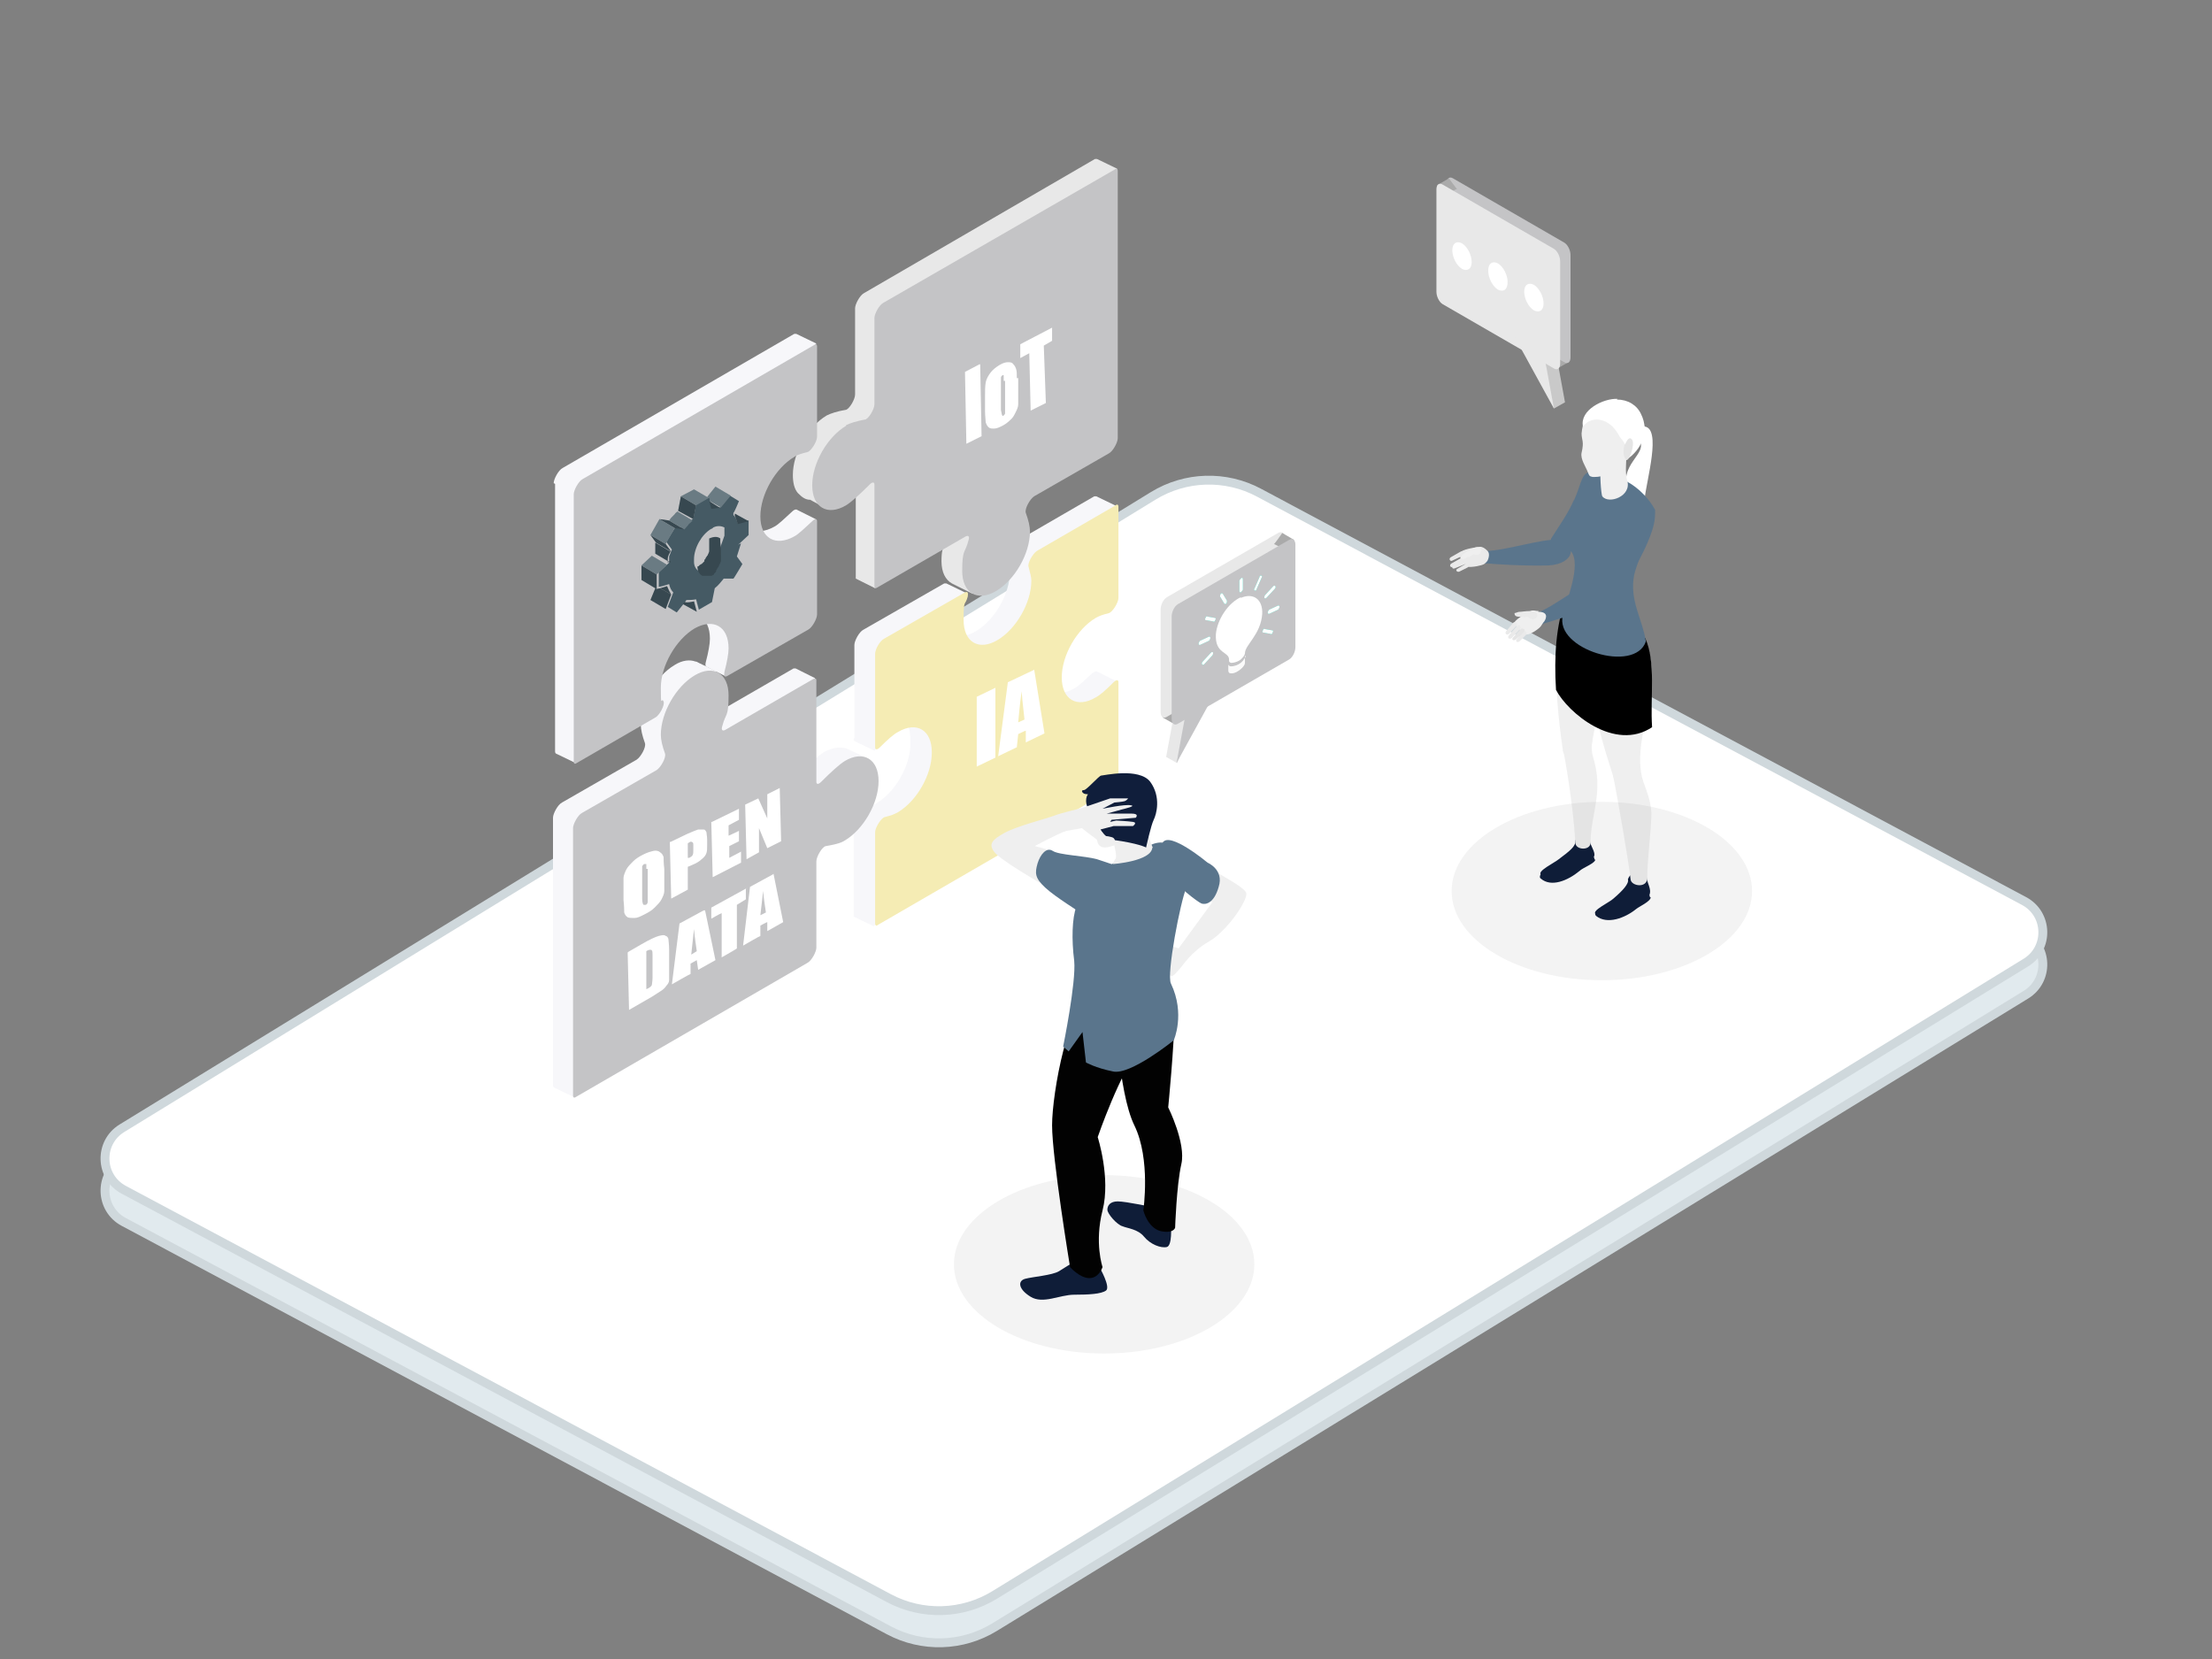 <svg xmlns="http://www.w3.org/2000/svg" width="320" height="240" viewBox="0 0 320 240" fill="none"><rect x="0" y="0" width="320" height="240" fill="#808080" stroke="none"/><g clip-path="url(#clip0_450_113577)"><path d="M166.832 76.383L17.64 167.869C14.258 169.943 14.406 174.906 17.907 176.774L128.583 235.846C133.403 238.419 139.227 238.245 143.885 235.389L293.076 143.903C296.459 141.829 296.31 136.866 292.81 134.998L182.134 75.926C177.313 73.353 171.49 73.527 166.832 76.383Z" fill="#E1EAEE" stroke="#CFD8DC" stroke-width="1.283"></path><path d="M166.832 71.732L17.64 163.217C14.258 165.291 14.406 170.254 17.907 172.122L128.583 231.195C133.403 233.768 139.227 233.594 143.885 230.737L293.076 139.252C296.459 137.178 296.31 132.215 292.81 130.347L182.134 71.274C177.313 68.701 171.49 68.875 166.832 71.732Z" fill="white" stroke="#CFD8DC" stroke-width="1.283"></path><path fill-rule="evenodd" clip-rule="evenodd" d="M123.6 106.8V93.3C123.6 92.7 124.3 91.4 124.9 91.1L136.6 84.4C136.7 84.4 136.8 84.4 136.9 84.4L139.8 85.8L137.8 88.6L138.4 91.9C139.2 92.1 140.2 91.9 141.2 91.3C143.9 89.7 146.1 85.9 146.1 82.7C146.1 79.5 146 81.5 145.7 80.7C145.5 80.2 146.3 78.7 146.9 78.4L158.3 71.8C158.4 71.8 158.5 71.8 158.6 71.8L161.5 73.2L158.7 77.9V85.3C158.7 86 157.8 87.4 157.3 87.5C156.5 87.7 155.8 87.9 155.4 88.2C153.8 89.1 152.4 90.8 151.5 92.7L150.8 94.6C150.6 95.3 150.5 96.1 150.5 96.7C150.5 99.9 152.7 101.1 155.4 99.6C156 99.3 156.9 98.4 158 97.4C158.3 97.2 158.5 97.1 158.6 97.1L161.4 98.5L160.2 101.5L158.7 102.9V110.9C158.7 111.5 158 112.8 157.4 113.1L132.5 127.5L131.9 128.1L126.4 134L123.5 132.6C123.5 132.6 123.5 132.5 123.5 132.3V119.1C123.5 118.4 124.4 117 124.9 116.9C125.7 116.7 126.4 116.5 126.8 116.2C129.5 114.6 131.7 110.8 131.7 107.6C131.7 104.4 131.2 105 130.3 104.4L126.5 108.6L123.6 107.2C123.6 107.2 123.5 107.1 123.5 106.9L123.6 106.8Z" fill="#F7F7FA"></path><path fill-rule="evenodd" clip-rule="evenodd" d="M134.8 108.9C134.8 112.1 132.6 115.9 129.9 117.5C129.4 117.8 128.8 118 128 118.2C127.5 118.3 126.6 119.7 126.6 120.4V133.6C126.6 133.9 126.8 134 127 133.8L160.5 114.4C161.1 114.1 161.8 112.9 161.8 112.2V98.7C161.8 98.3 161.5 98.3 161.1 98.7C160 99.8 159.1 100.6 158.5 100.9C155.8 102.5 153.6 101.2 153.6 98C153.6 94.8 155.8 91 158.5 89.4C159 89.1 159.6 88.9 160.4 88.7C160.9 88.6 161.8 87.2 161.8 86.5V73.3C161.8 73 161.6 72.9 161.4 73.1L150 79.7C149.4 80.1 148.6 81.5 148.8 82C149 82.8 149.2 83.5 149.2 84C149.2 87.2 147 91 144.3 92.6C141.6 94.2 139.4 92.9 139.4 89.7C139.4 86.5 139.6 87.8 140 86.3C140.1 85.8 140 85.5 139.6 85.7L127.9 92.4C127.3 92.7 126.6 93.9 126.6 94.6V108.1C126.6 108.5 126.9 108.5 127.3 108.1C128.4 107 129.3 106.2 129.9 105.9C132.6 104.3 134.8 105.6 134.8 108.8V108.9Z" fill="#F5ECB4"></path><path fill-rule="evenodd" clip-rule="evenodd" d="M81.3 116.1L92.1 109.9C92.7 109.5 93.5 108.1 93.3 107.5C92.9 106.4 92.7 105.5 92.7 104.8C92.7 101.6 94.9 97.8 97.6 96.2C98.7 95.5 99.8 95.4 100.6 95.7C100.8 95.7 100.9 95.8 101.1 95.9L103.6 97.1L103.2 103.4L114.8 96.7C114.9 96.7 115 96.7 115.1 96.7L117.9 98.1L115.8 111.8C117.2 110.4 118.4 109.3 119.2 108.8C120.5 108.1 121.6 108 122.5 108.3L125.5 109.7L124.2 111.9C124 115 121.9 118.6 119.3 120.1C119 120.3 118.6 120.4 118.2 120.6L115.2 123.8V135.7C115.2 136.3 114.5 137.6 113.9 137.9L88.8 152.4L83 158.7L80.1 157.3C80.1 157.3 80 157.2 80 157V118.3C80 117.7 80.7 116.4 81.3 116.1Z" fill="#F7F7FA"></path><path fill-rule="evenodd" clip-rule="evenodd" d="M122.2 121.6C121.6 122 120.6 122.2 119.5 122.4C119 122.4 118.1 123.9 118.1 124.6V137.1C118.1 137.7 117.4 139 116.8 139.3L83.3 158.7C83 158.9 82.9 158.7 82.9 158.5V119.8C82.9 119.2 83.6 117.9 84.2 117.6L95 111.4C95.6 111 96.4 109.6 96.2 109C95.8 107.9 95.6 107 95.6 106.3C95.6 103.1 97.8 99.3 100.5 97.7C103.2 96.1 105.4 97.4 105.4 100.6C105.4 103.8 105 103.1 104.5 105C104.3 105.6 104.5 105.8 104.9 105.6L117.7 98.2C118 98.1 118.1 98.2 118.1 98.4V113.1C118.1 113.5 118.4 113.5 118.8 113.1C120.2 111.7 121.4 110.6 122.2 110.1C124.9 108.5 127.1 109.8 127.1 113C127.1 116.2 124.9 120 122.2 121.6Z" fill="#C4C4C6"></path><path fill-rule="evenodd" clip-rule="evenodd" d="M115.4 71.3C114.9 70.7 114.7 69.8 114.7 68.7C114.7 65.5 116.9 61.7 119.6 60.1C120.2 59.8 121.1 59.5 122.3 59.3C122.8 59.3 123.7 57.8 123.7 57.1V44.6C123.7 44 124.4 42.7 125 42.4L158.4 23C158.5 23 158.6 23 158.7 23L161.6 24.4L161.2 27.1L158.8 34.9V62C158.8 62.6 158.1 63.9 157.5 64.2L147.1 70.2L145.7 73.4C145.9 74.2 146.1 74.9 146.1 75.5C146.1 78.5 144 82.2 141.4 83.9L140.7 85.9L137.7 84.4C136.8 83.9 136.2 82.8 136.2 81.2C136.2 79.6 136.4 79.5 136.7 78.2L136.5 77.3L134.4 77.6L131.4 79.4L126.6 85.1L123.8 83.7C123.8 83.7 123.8 83.6 123.8 83.4V69.8L119.4 73.5L117.2 72.3C116.5 72.3 116 71.9 115.5 71.4L115.4 71.3Z" fill="#E8E8E8"></path><path fill-rule="evenodd" clip-rule="evenodd" d="M122.4 61.5C123 61.2 124 60.9 125.1 60.7C125.6 60.7 126.5 59.2 126.5 58.5V46C126.5 45.4 127.2 44.1 127.8 43.8L161.3 24.5C161.6 24.3 161.7 24.5 161.7 24.7V63.4C161.7 64 161 65.3 160.4 65.6L149.6 71.8C149 72.2 148.2 73.6 148.4 74.2C148.8 75.3 149 76.2 149 76.9C149 80.1 146.8 83.9 144.1 85.5C141.4 87.1 139.2 85.8 139.2 82.6C139.2 79.4 139.6 80.1 140.1 78.2C140.3 77.6 140.1 77.4 139.7 77.6L126.9 85C126.6 85.2 126.5 85 126.5 84.8V70.1C126.5 69.7 126.2 69.7 125.8 70.1C124.4 71.5 123.2 72.6 122.4 73.1C119.7 74.7 117.5 73.4 117.5 70.2C117.5 67 119.7 63.2 122.4 61.6V61.5Z" fill="#C4C4C6"></path><path fill-rule="evenodd" clip-rule="evenodd" d="M80.1 69.9C80.1 69.3 80.8 68 81.4 67.7L114.9 48.3C115 48.3 115.1 48.3 115.2 48.3L118.1 49.7L116.6 51.3L115.3 53.7V61.8C115.3 62.5 114.4 63.9 113.9 64C113.1 64.2 112.4 64.4 112 64.7C109.3 66.3 107.1 70.1 107.1 73.3C107.1 76.5 109.3 77.7 112 76.2C112.6 75.9 113.5 75 114.6 74C114.8 73.8 115 73.7 115.2 73.7L118 75.1L115.3 79.3V87.5C115.3 88.1 114.6 89.4 114 89.7L107.7 93.3L107.4 93.9L104.9 97.8L102.1 96.4C102.1 96.4 102 96.1 102.1 95.8C102.5 94.3 102.7 93.1 102.7 92.4C102.7 89.2 100.5 88 97.8 89.5C97.6 89.6 97.4 89.7 97.2 89.9L93.7 94.4C93.2 95.6 92.9 96.9 92.9 98C92.9 99.1 93 99.2 93.3 100C93.5 100.5 92.7 102 92.1 102.3L85.4 106.2L83.3 110.4L80.4 109C80.4 109 80.3 108.9 80.3 108.7V70L80.1 69.9Z" fill="#F7F7FA"></path><path fill-rule="evenodd" clip-rule="evenodd" d="M118.2 50V63.2C118.2 63.9 117.3 65.3 116.8 65.4C116 65.6 115.3 65.8 114.9 66.1C112.2 67.7 110 71.5 110 74.7C110 77.9 112.2 79.1 114.9 77.6C115.5 77.3 116.4 76.4 117.5 75.4C117.9 75 118.2 75 118.2 75.4V88.9C118.2 89.5 117.5 90.8 116.9 91.1L105.2 97.8C104.8 98 104.7 97.8 104.8 97.2C105.2 95.7 105.4 94.5 105.4 93.8C105.4 90.6 103.2 89.4 100.5 90.9C97.8 92.5 95.6 96.3 95.6 99.5C95.6 102.7 95.7 100.7 96 101.5C96.2 102 95.4 103.5 94.8 103.8L83.4 110.4C83.1 110.6 83 110.4 83 110.2V71.5C83 70.9 83.7 69.6 84.3 69.3L117.8 49.9C118.1 49.7 118.2 49.9 118.2 50.1V50Z" fill="#C4C4C6"></path><path fill-rule="evenodd" clip-rule="evenodd" d="M226.1 50.4L226.9 52.4L225.3 53.3L224.6 52L226.1 50.4Z" fill="#AAAAAA"></path><path fill-rule="evenodd" clip-rule="evenodd" d="M210.2 43.1L226.3 52.4C226.8 52.7 227.2 52.4 227.2 51.7V36.9C227.2 36.2 226.8 35.4 226.3 35.1L210.2 25.8C209.7 25.5 209.3 25.8 209.3 26.5V41.3C209.3 42 209.7 42.8 210.2 43.1Z" fill="#C4C4C6"></path><path fill-rule="evenodd" clip-rule="evenodd" d="M224.5 47.9C224.6 48.3 226.4 58.2 226.4 58.2L224.8 59.1L220.2 46.9L224.5 48V47.9Z" fill="#C9C9C9"></path><path fill-rule="evenodd" clip-rule="evenodd" d="M210.8 27.4L209.6 25.8L207.9 26.8L208.8 28.3L210.8 27.3V27.4Z" fill="#AAAAAA"></path><path fill-rule="evenodd" clip-rule="evenodd" d="M208.7 44L224.8 53.3C225.3 53.6 225.7 53.3 225.7 52.6V37.8C225.7 37.1 225.3 36.3 224.8 36L208.7 26.7C208.2 26.4 207.8 26.7 207.8 27.4V42.2C207.8 42.9 208.2 43.7 208.7 44Z" fill="#E8E8E8"></path><path fill-rule="evenodd" clip-rule="evenodd" d="M222.9 48.8C223 49.2 224.8 59.1 224.8 59.1L218.6 47.8L222.9 48.9V48.8Z" fill="#E8E8E8"></path><path fill-rule="evenodd" clip-rule="evenodd" d="M220.5 42.2C220.5 43.2 221.1 44.4 221.9 44.9C222.7 45.3 223.3 44.9 223.3 43.9C223.3 42.9 222.7 41.7 221.9 41.2C221.1 40.8 220.5 41.2 220.5 42.2Z" fill="white"></path><path fill-rule="evenodd" clip-rule="evenodd" d="M215.3 39.2C215.3 40.2 215.9 41.4 216.7 41.9C217.5 42.3 218.1 41.9 218.1 40.8C218.1 39.8 217.5 38.6 216.7 38.1C215.9 37.7 215.3 38.1 215.3 39.1V39.2Z" fill="white"></path><path fill-rule="evenodd" clip-rule="evenodd" d="M210.1 36.2C210.1 37.2 210.7 38.4 211.5 38.9C212.3 39.3 212.9 38.9 212.9 37.9C212.9 36.9 212.3 35.7 211.5 35.2C210.7 34.8 210.1 35.2 210.1 36.2Z" fill="white"></path><path fill-rule="evenodd" clip-rule="evenodd" d="M170.6 127L169.5 126.4V129.7L170.6 130.3V127Z" fill="#632E19"></path><path fill-rule="evenodd" clip-rule="evenodd" d="M170.5 122.8L169.5 122.2V125.5L170.5 126.2V122.8Z" fill="#632E19"></path><path fill-rule="evenodd" clip-rule="evenodd" d="M169.4 177.4C169.4 177.4 169.6 180.2 168.8 180.4C167.9 180.6 166.4 180 165.5 178.9C164.6 177.8 163.1 177.7 162.4 177.4C161.6 177.2 160.2 175.6 160.2 175C160.2 174.4 160.6 173.8 161.7 173.8C162.9 173.8 167.1 174.7 167.1 174.7L169.4 177.3V177.4Z" fill="#101E3B"></path><path fill-rule="evenodd" clip-rule="evenodd" d="M167.5 138.8C167.5 138.8 169.9 143 169.9 147C169.9 151 169 160.2 169 160.2C169 160.2 171.6 165.4 170.9 168.4C170.2 171.5 170 177.6 170 177.6C170 177.6 169.8 178.5 167.9 178.1C166 177.6 165.4 175.1 165.4 175.1C165.4 175.1 166.5 167.7 164.1 162.8C161.7 157.9 161.3 145.2 161.3 145.2L167.6 138.8H167.5Z" fill="#020202"></path><path fill-rule="evenodd" clip-rule="evenodd" d="M159.1 183.4C159.1 183.4 160.7 186.2 160 186.7C159.3 187.2 157.5 187.3 155.4 187.3C153.3 187.3 150.9 188.7 149.1 187.6C147.3 186.5 147.2 185.3 148.3 185C149.4 184.7 152.2 184.5 153.2 183.9C154.2 183.3 156.2 182 156.2 182L159.1 183.4Z" fill="#101E3B"></path><path fill-rule="evenodd" clip-rule="evenodd" d="M167 145.4C167 145.4 167.7 148.7 164.9 151.8C162.1 154.9 158.8 164.5 158.8 164.5C158.8 164.5 160.7 170.4 159.5 175.1C158.3 179.8 159.5 183.3 159.5 183.3C159.5 183.3 159 184.9 157.6 184.9C156.2 184.9 154.8 183.3 154.8 183.3C154.8 183.3 152.2 167.5 152.2 162.8C152.2 158.1 154.6 144.9 158.1 143.7C161.6 142.5 166.3 140.9 167 145.3V145.4Z" fill="#020202"></path><path fill-rule="evenodd" clip-rule="evenodd" d="M168.4 125.2C168.4 125.2 166.6 122.3 167.8 121.8C169 121.3 171.4 122.8 172.7 124.1C174.1 125.4 180 128.1 180.3 129.2C180.5 130.3 177.5 134.7 174.9 136.2C172.3 137.7 171.1 139.7 170.8 140C170.5 140.3 169.7 141.4 169.4 141.2C169.2 141 167.7 138.2 167.8 137.8C167.9 137.4 167.2 136.2 168.6 136.6C170 137 170.5 137.2 170.5 137.2L175.4 130.5C175.4 130.5 169.8 129 168.3 125.2H168.4Z" fill="#EFEFEF"></path><path fill-rule="evenodd" clip-rule="evenodd" d="M167.7 123.7C167.7 123.7 167.2 123.6 168.2 121.9C169.2 120.2 174.7 124.8 174.7 124.8C174.7 124.8 177.1 125.8 176.3 128.3C175.6 130.8 174.3 130.9 173.8 130.7C173.3 130.5 170.2 128.2 169.2 126.5C168.2 124.8 167.7 123.7 167.7 123.7Z" fill="#5A758C"></path><path fill-rule="evenodd" clip-rule="evenodd" d="M165.4 122.9C165.4 122.9 167.5 121.1 169.2 122.3C171 123.4 172.3 126.8 171.6 128.5C170.8 130.3 168.7 141 169.4 142.3C171.5 146.7 169.8 150.5 169.8 150.5C169.8 150.5 163.5 155.6 161 155C158.5 154.5 157.1 153.7 157.1 153.7L156.6 149.3L154.6 152.1L153.8 151.4C153.8 151.4 155.7 142.1 155.4 139C155 135.9 155.1 132.8 155.7 131.2C156.3 129.7 159.3 125.6 161.6 124.6C163.8 123.7 165.4 122.8 165.4 122.8V122.9Z" fill="#5A758C"></path><path fill-rule="evenodd" clip-rule="evenodd" d="M166.8 122.7C166.8 122.7 166 121 166 119.6C166 118.2 167.6 117.2 166.9 115.4C166.3 113.6 165.2 111.5 162.4 111.9C159.6 112.4 157.9 113.8 157.6 114.7C157.2 115.6 157.4 116.6 157.5 117.2C157.6 117.8 158.4 118.9 158.4 119.3C158.4 119.7 158.6 121.7 158.9 122.1C159.1 122.5 159.5 122.6 159.9 122.6C160.3 122.6 161.2 122.3 161.2 122.3C161.2 122.3 161.6 123.9 161.4 124.2C161.2 124.4 161 125 161 125C161 125 166.6 124.6 166.7 122.6L166.8 122.7Z" fill="#EFEFEF"></path><path fill-rule="evenodd" clip-rule="evenodd" d="M157.4 114.9C157.4 114.9 156.6 115.7 157.7 117.6C158.8 119.5 159.8 121.3 161 121.5C164.7 122 165.8 122.6 165.8 122.6C165.8 122.6 166.5 119.4 166.9 118.6C167.3 117.8 168 115.3 166.4 113.1C164.8 111 159.6 112.2 159.3 112.2C159 112.2 157.2 114.3 156.8 114.3C156.3 114.3 156.6 114.7 156.8 114.8C157 114.9 157.4 114.9 157.4 114.9Z" fill="#101E3B"></path><path fill-rule="evenodd" clip-rule="evenodd" d="M162 127.8C162 127.6 162.6 125.6 158.7 124.7C154.8 123.8 154.9 124.5 153.8 123.8C152.6 123.1 149.7 122.4 149.7 122.4C149.7 122.4 153.2 120.5 154.3 120.2C155.5 120 156.5 119.8 156.5 119.8C156.5 119.8 158.9 121.7 159.1 121.7C159.3 121.7 161.2 122.2 161.2 122.2C161.2 122.2 161.6 121.3 160.8 121.1C160.1 120.9 160 121 159.8 120.9C159.6 120.8 159.2 120 159.2 120L161.1 119.5H163.9C163.9 119.5 164.6 119 163.9 118.9C163.3 118.8 161.5 118.7 161.5 118.7L160.6 118.9L160.8 118.6L164.3 118.3C164.3 118.3 164.9 117.7 163.7 117.7C162.5 117.7 160.1 117.7 160.1 117.7C160.1 117.7 162 117.2 162.3 117.1C162.7 117 164.4 116.6 163.6 116.5C162.8 116.3 159.5 117 159.5 117L161.2 116.1C161.2 116.1 162.4 116 162.7 115.9C163 115.8 163.2 115.5 163.2 115.5H160.6L156.5 116.9C156.5 116.9 153.5 117.6 152.5 118C151.5 118.4 147.1 119.5 145.3 120.5C143.5 121.5 143 122.1 143.8 123.2C144.6 124.3 148.9 126.8 150.9 128C152.9 129.2 156.7 130.7 157.9 130.7C159.1 130.7 161.8 129.7 161.7 127.8H162Z" fill="#EFEFEF"></path><path fill-rule="evenodd" clip-rule="evenodd" d="M162.9 125.7C162.9 125.7 160.5 124.9 158.7 124.3C156.9 123.8 153.2 123.7 152.3 123.1C151.4 122.5 150.5 123.6 150.1 124.9C149.7 126.3 149.7 127 151.2 128.4C152.7 129.8 156.2 131.9 156.5 132.2C156.8 132.5 164.8 134.7 162.8 125.7H162.9Z" fill="#5A758C"></path><path opacity="0.05" d="M159.731 195.806C171.733 195.806 181.462 190.029 181.462 182.903C181.462 175.777 171.733 170 159.731 170C147.729 170 138 175.777 138 182.903C138 190.029 147.729 195.806 159.731 195.806Z" fill="#000104"></path><path fill-rule="evenodd" clip-rule="evenodd" d="M226 89.1C225 92 224.6 98.4 226.1 108.6C226.3 109.9 228.7 109.5 230.2 108.1C230.4 106.3 233.3 94.1 231.9 93.2C230.5 92.3 227.7 85.9 226 89.1Z" fill="#EFEFEF"></path><path fill-rule="evenodd" clip-rule="evenodd" d="M227.5 93C227.5 93 227.9 96.7 230.3 98.2C230.4 104.1 233 110.8 233.6 113.1C234.1 114.3 236.8 115 237.7 113C235.6 106.1 242.2 97.9 236.7 90.4C235.3 89.6 228.6 89.5 227.5 93Z" fill="#EFEFEF"></path><path fill-rule="evenodd" clip-rule="evenodd" d="M238.8 129.8C238.8 130.4 237.2 131.1 236.7 131.5C235.1 132.8 232.5 133.8 230.9 132.5C230.7 132.3 230.7 132 231.1 131.6C232.6 131.3 237.9 126.1 238.7 129.8H238.8Z" fill="#101E3B"></path><path fill-rule="evenodd" clip-rule="evenodd" d="M238.2 126.8C238.2 127.7 239 128.6 238.6 129.5C238.3 130.2 237.5 130.3 236.7 130.8C236 131.3 235.6 131.7 235.3 131.9C234.8 132.3 232 133.4 230.8 132.2C230.3 131.7 232.9 130.5 233.4 130C234.8 128.8 235.7 127.8 235.5 127.2C236.2 125.4 238 126.7 238 126.8H238.2Z" fill="#101E3B"></path><path fill-rule="evenodd" clip-rule="evenodd" d="M237.7 113C238.2 114.4 238.8 115.8 238.9 117.6C238.9 120.1 238.3 124.1 238.3 127.1C238.2 128.5 236.1 128.2 235.9 127.3C235.6 124.5 234.1 116 233.4 112.4C233.4 112 233.8 111.9 234.2 111.8C236.3 111.8 236.5 111 237.7 113Z" fill="#EFEFEF"></path><path fill-rule="evenodd" clip-rule="evenodd" d="M230.8 124.3C230.8 124.9 229 125.5 228.5 126C226.8 127.4 224.4 128.4 222.9 127.1C222.7 127 222.7 126.6 223.1 126.2C224.6 125.9 229.9 120.7 230.7 124.4L230.8 124.3Z" fill="#101E3B"></path><path fill-rule="evenodd" clip-rule="evenodd" d="M230 121.6C230 122.3 230.9 123.3 230.6 123.9C230.3 124.5 229 124.9 228.2 125.4C227.5 125.9 227.4 126.2 227.1 126.5C226.6 126.9 224.1 127.9 222.9 126.5C222.4 126 224.9 124.8 225.5 124.3C227.1 123.1 228 122.4 227.9 121.6C228.6 119.8 230 121.4 230 121.5V121.6Z" fill="#101E3B"></path><path fill-rule="evenodd" clip-rule="evenodd" d="M230.4 106.9C230.4 106.9 230.1 108.1 230.4 109.3C232.1 114.6 230.1 117.7 230.1 121.9C230.1 123.1 227.9 123 227.9 121.9C227.6 116.5 226.3 108.9 226.1 108.5L230.4 106.9Z" fill="#EFEFEF"></path><path fill-rule="evenodd" clip-rule="evenodd" d="M238 92.3C239.6 95.8 238.7 100.9 239 105.2C233.6 108.8 226.8 103.1 225.1 99.8C224.8 94.9 225.1 90.5 226.5 86.6C230.3 88.5 234.2 90.4 238 92.3Z" fill="black"></path><path fill-rule="evenodd" clip-rule="evenodd" d="M237.1 63.6C238.6 65.7 233.9 67.1 235.6 71.3C235.9 72 237.4 72.6 237.9 72.3C238.2 69.4 240.4 62 237.9 61.7C236 56 235.1 60.9 237 63.5L237.1 63.6Z" fill="white"></path><path fill-rule="evenodd" clip-rule="evenodd" d="M225.2 78.1C223.2 77.9 217.6 79.7 215 79.7C213.4 79.7 214.4 81.9 215.1 81.5C216 81.6 220.4 81.9 224 81.8C227.9 81.6 228.3 78.5 225.1 78.2L225.2 78.1Z" fill="#5A758C"></path><path fill-rule="evenodd" clip-rule="evenodd" d="M227.7 72.3C226.9 74.2 225.6 76 224.4 77.9C223.7 80.3 226.4 80.4 226.8 80.1C227.4 79.7 231.1 76.9 232.1 71.4C233.3 68.7 231.6 68.6 230.4 68.2C228.7 68.3 228.9 69.7 227.7 72.4V72.3Z" fill="#5A758C"></path><path fill-rule="evenodd" clip-rule="evenodd" d="M239.4 73.7C238.2 71.5 236.2 70 235 69.5C232.8 68.8 231.9 68.9 230.1 68.9C229.2 69.2 227.7 75.1 226.6 76.2C226.4 77.4 226.4 78.6 227.3 79.8C228.8 81.7 226.6 86.9 226.1 89C224.8 93.9 236.5 97.5 238.1 92.8C237.6 89.5 235.7 86.9 236.4 83.2C236.9 80.9 239.8 74.8 239.4 73.6V73.7Z" fill="#5A758C"></path><path fill-rule="evenodd" clip-rule="evenodd" d="M231.6 67.8C231.4 68.1 231.6 71.5 231.8 71.8C232.7 73 236.1 71.8 235.4 69.5C235 68.2 235.4 66.3 235.2 66C234.3 65.1 232.3 66.6 231.5 67.8H231.6Z" fill="#EFEFEF"></path><path fill-rule="evenodd" clip-rule="evenodd" d="M232.8 58.3C231 58.5 229.1 59.4 228.8 62.7C228.8 63.7 229.2 63.8 228.8 65.5C228.6 66.4 229.4 67.5 229.7 68.3C229.9 68.8 229.9 68.9 230.4 69C230.9 69 231.4 69 231.9 68.8C232.8 68.5 233.9 68.3 234.5 67.6C235.2 66.9 235.4 65.8 235.6 64.9C237.3 60.6 236.1 58 232.7 58.3H232.8Z" fill="#EFEFEF"></path><path fill-rule="evenodd" clip-rule="evenodd" d="M233.9 57.8C235.5 57.8 236.8 58.6 237.4 59.9C238.7 62.5 237.4 65.1 235.3 66.5C235.1 66.7 235.3 64.6 235.3 64.9C235.1 63.9 234.5 63.6 234.1 62.8C232.8 60.5 230.3 60 229 61.7C228.5 59.3 232 57.6 234 57.7L233.9 57.8Z" fill="white"></path><path fill-rule="evenodd" clip-rule="evenodd" d="M235.1 64.3C235.1 64.3 235.6 62.9 236.1 63.6C236.6 64.3 235.6 67 235.2 66.5C234.7 65.9 234.9 64.8 235 64.3H235.1Z" fill="#E5E5E5"></path><path fill-rule="evenodd" clip-rule="evenodd" d="M234.7 74.5C233.4 76.6 232.4 80.7 231.7 83.5C231.4 84.3 232 84.3 232.3 84.8C232.6 85.3 232.7 85.8 233 86C233.4 86.2 233.9 85.8 234.5 85.2C235.3 84.4 241 75.3 239 73.2C238.1 72.2 236.7 71.3 234.7 74.5Z" fill="#5A758C"></path><path fill-rule="evenodd" clip-rule="evenodd" d="M215.2 79.7C214.8 79.3 214.5 79.1 214.1 79.1C213.9 79.1 211.8 79.4 211.4 79.8C211.1 79.8 212 81.9 212.3 82C213 82.1 214.4 81.8 214.7 81.6C215.1 81.3 215.1 81.2 215.2 81.1C215.3 80.9 215.6 80.1 215.2 79.7Z" fill="#EAEAEA"></path><path fill-rule="evenodd" clip-rule="evenodd" d="M212 81.6L210.8 82.3C210.5 82.5 210.8 82.8 211.1 82.7L212.3 82.1C212.6 82 212.3 81.4 212 81.6Z" fill="#EAEAEA"></path><path fill-rule="evenodd" clip-rule="evenodd" d="M212.2 81.2C212.2 81 211.9 81 211.8 81.1L210.3 81.8C209.9 82 210.1 82.4 210.5 82.2L212 81.6C212.2 81.6 212.2 81.3 212.1 81.2H212.2Z" fill="#EAEAEA"></path><path fill-rule="evenodd" clip-rule="evenodd" d="M212 80.7C212 80.5 211.7 80.5 211.6 80.6L210 81.5C209.6 81.7 209.8 82.2 210.2 82L211.8 81.2C212 81.2 212 80.9 212 80.8V80.7Z" fill="#EAEAEA"></path><path fill-rule="evenodd" clip-rule="evenodd" d="M211.3 79.8L209.9 80.6C209.5 80.8 209.8 81.3 210.1 81.1L211.6 80.4C212 80.2 211.6 79.6 211.3 79.8Z" fill="#EAEAEA"></path><path fill-rule="evenodd" clip-rule="evenodd" d="M231.5 83.5C229.5 84 224.9 87.7 222.5 88.6C221 89.1 222.8 90.9 223.3 90.2C224.1 90 228.4 88.7 231.7 87.3C235.3 85.8 234.5 82.7 231.5 83.5Z" fill="#5A758C"></path><path fill-rule="evenodd" clip-rule="evenodd" d="M222.6 88.4C222.1 88.4 221.8 88.2 221.4 88.4C221.2 88.4 219.4 89.5 219.1 90C218.8 90.2 220.4 91.7 220.8 91.8C221.5 91.8 222.7 90.9 222.9 90.6C223.2 90.2 223.2 90.1 223.4 89.9C223.4 89.9 224.4 88.5 222.5 88.5L222.6 88.4Z" fill="#EFEFEF"></path><path fill-rule="evenodd" clip-rule="evenodd" d="M220.3 91.4L219.4 92.5C219.2 92.8 219.5 93 219.8 92.8L220.8 91.8C221 91.6 220.6 91.1 220.3 91.4Z" fill="#EAEAEA"></path><path fill-rule="evenodd" clip-rule="evenodd" d="M220.4 91C220.3 90.9 220.1 90.9 220 91L218.9 92.2C218.6 92.5 218.9 92.8 219.3 92.5L220.5 91.4C220.6 91.3 220.6 91.1 220.5 91H220.4Z" fill="#E5E5E5"></path><path fill-rule="evenodd" clip-rule="evenodd" d="M220 90.5C219.9 90.4 219.7 90.4 219.5 90.5L218.3 91.9C218 92.2 218.3 92.6 218.7 92.3L219.9 91C220 90.9 220 90.7 219.9 90.5H220Z" fill="#EAEAEA"></path><path fill-rule="evenodd" clip-rule="evenodd" d="M219 90L217.9 91.3C217.6 91.6 218 92 218.3 91.7L219.4 90.5C219.7 90.2 219.2 89.8 218.9 90.1L219 90Z" fill="#EAEAEA"></path><path fill-rule="evenodd" clip-rule="evenodd" d="M222.3 88.7C222.1 88.5 221.7 88.4 221.2 88.4C220.7 88.4 220.2 88.5 220 88.5C219.5 88.5 219.6 88.6 219.1 88.7C219.1 89 219.2 89.3 220.1 89.2C220.3 89.2 220.3 89.4 221 89.2C221.9 90.1 222.7 89.2 222.3 88.7Z" fill="#EAEAEA"></path><path fill-rule="evenodd" clip-rule="evenodd" d="M214 79.2C213.7 79.1 213.3 79.2 212.9 79.4C212.5 79.6 212.1 79.9 211.9 80C211.5 80.3 211.6 80.3 211.2 80.6C211.3 80.8 211.6 81.1 212.3 80.6C212.5 80.6 212.6 80.6 213.1 80.2C214.3 80.6 214.5 79.4 214.1 79.2H214Z" fill="#EFEFEF"></path><path opacity="0.05" d="M231.731 141.806C243.733 141.806 253.462 136.029 253.462 128.903C253.462 121.777 243.733 116 231.731 116C219.729 116 210 121.777 210 128.903C210 136.029 219.729 141.806 231.731 141.806Z" fill="#000104"></path><path d="M96.1 127.1C96.1 127.9 96.1 128.5 96.1 128.9C96.1 129.3 95.9 129.7 95.7 130.1C95.5 130.5 95.1 130.9 94.7 131.3C94.3 131.7 93.8 132 93.2 132.3C92.6 132.6 92.2 132.8 91.8 132.8C91.4 132.8 91 132.8 90.8 132.7C90.5 132.5 90.4 132.3 90.3 132C90.3 131.7 90.3 131.1 90.2 130.2V128.8C90.2 128 90.2 127.3 90.2 127C90.2 126.7 90.4 126.2 90.6 125.8C90.8 125.4 91.2 125 91.6 124.6C92 124.2 92.5 123.9 93.1 123.6C93.7 123.3 94.1 123.2 94.5 123.1C94.9 123 95.3 123.1 95.5 123.3C95.8 123.5 95.9 123.7 96 124C96 124.3 96 124.9 96.1 125.7V127.1ZM93.5 125.7C93.5 125.3 93.5 125.1 93.5 125C93.5 125 93.3 125 93.2 125C93.1 125 93 125.2 92.9 125.3C92.9 125.4 92.9 125.7 92.9 126.1V130C92.9 130.5 93 130.8 93.1 130.9C93.1 130.9 93.3 130.9 93.4 130.9C93.5 130.9 93.7 130.7 93.7 130.5C93.7 130.3 93.7 130 93.7 129.5V125.7H93.5Z" fill="white"></path><path d="M97 121.8L99.5 120.6C100.2 120.3 100.7 120.1 101 120C101.4 120 101.6 120 101.8 120C102 120 102.1 120.2 102.2 120.4C102.2 120.6 102.3 121 102.3 121.5V122.2C102.3 122.7 102.3 123.1 102.2 123.4C102.1 123.7 101.9 124 101.5 124.3C101.2 124.6 100.7 124.9 100.2 125.1L99.5 125.4V128.7L97.1 130L96.9 121.8H97ZM99.5 122V124.1C99.6 124.1 99.7 124.1 99.7 124.1C99.9 124 100.1 123.9 100.2 123.7C100.3 123.5 100.3 123.3 100.3 123V122.3C100.3 122 100.3 121.9 100.1 121.8C99.9 121.7 99.8 121.8 99.5 122Z" fill="white"></path><path d="M103 118.9L106.9 117V118.6L105.4 119.4V120.9L106.9 120.2V121.7L105.5 122.4V124.1L107.2 123.2V124.8L103.1 126.9L102.9 118.9H103Z" fill="white"></path><path d="M112.8 114L113 121.7L111 122.7L109.8 119.8V123.3L108 124.3L107.8 116.4L109.7 115.5L111 118.4V114.9L112.8 114Z" fill="white"></path><path d="M90.9 137.7L92.8 136.6C94 135.9 94.9 135.5 95.3 135.4C95.7 135.3 96.1 135.2 96.3 135.4C96.5 135.4 96.7 135.7 96.7 135.9C96.7 136.1 96.8 136.6 96.8 137.4V140.3C96.8 141 96.8 141.5 96.8 141.8C96.8 142.1 96.6 142.4 96.4 142.6C96.2 142.9 96 143.1 95.7 143.3C95.4 143.5 94.9 143.8 94.3 144.2L91 146.1L90.8 137.8L90.9 137.7ZM93.5 137.7V143.1C94 142.9 94.2 142.7 94.3 142.5C94.3 142.3 94.4 142 94.4 141.4V138.2C94.4 137.8 94.4 137.6 94.3 137.5C94.3 137.5 94.3 137.4 94.1 137.4C94 137.4 93.8 137.4 93.5 137.6V137.7Z" fill="white"></path><path d="M102 131.7L103.5 138.9L101 140.3L100.8 138.9L99.9 139.4V140.9C99.8 140.9 97.2 142.4 97.2 142.4L98.3 133.6L101.8 131.7H102ZM100.8 137.6C100.7 136.8 100.5 135.7 100.4 134.4C100.2 136.1 100.1 137.3 100 138.1L100.8 137.6Z" fill="white"></path><path d="M107.9 128.5V130.1L106.6 130.9V137.2C106.7 137.2 104.4 138.5 104.4 138.5V132.1C104.3 132.1 102.9 132.9 102.9 132.9V131.3L108 128.5H107.9Z" fill="white"></path><path d="M111.9 126.4L113.3 133.4L111 134.7V133.4C110.9 133.4 110 133.9 110 133.9V135.4C109.9 135.4 107.5 136.8 107.5 136.8L108.5 128.3L111.8 126.5L111.9 126.4ZM110.8 132C110.7 131.2 110.5 130.2 110.4 128.9C110.2 130.5 110.1 131.7 110 132.4L110.8 132Z" fill="white"></path><path d="M141.8 52.7L142 63.1L139.8 64.2L139.6 53.8L141.7 52.7H141.8Z" fill="white"></path><path d="M147.3 54.7V56.8C147.3 57.6 147.3 58.1 147.3 58.5C147.3 58.9 147.1 59.3 146.9 59.7C146.7 60.1 146.5 60.5 146.1 60.8C145.8 61.1 145.4 61.4 145 61.6C144.6 61.8 144.2 62 143.8 62C143.5 62 143.2 62 143 61.8C142.8 61.6 142.7 61.4 142.6 61.1C142.6 60.8 142.5 60.2 142.5 59.5V57.3C142.5 56.5 142.5 55.9 142.6 55.3C142.7 54.8 143 54.3 143.3 53.9C143.6 53.5 144.1 53.1 144.6 52.8C145.1 52.5 145.5 52.4 145.8 52.4C146.1 52.4 146.4 52.4 146.6 52.7C146.8 52.9 146.9 53.1 147 53.4C147.1 53.7 147.1 54.1 147.1 54.7H147.3ZM145.2 55.1C145.2 54.7 145.2 54.4 145.2 54.3C145.2 54.3 145.1 54.2 145 54.3C144.9 54.4 144.8 54.5 144.8 54.6C144.8 54.7 144.8 55 144.8 55.5V59.3C144.9 59.7 144.9 60 145 60.1C145 60.2 145.1 60.2 145.2 60.1C145.3 60 145.4 59.9 145.4 59.8C145.4 59.7 145.4 59.4 145.4 59V55.1H145.2Z" fill="white"></path><path d="M152.2 47.3V49.3L151 50L151.3 58.3L149.1 59.4L148.9 51.1L147.6 51.8V49.8L152.2 47.4V47.3Z" fill="white"></path><path d="M144 99.5V109.6L141.3 110.9V100.8L144 99.5Z" fill="white"></path><path d="M149.6 96.8L151.1 106.1L148.4 107.4V105.7C148.3 105.7 147.3 106.2 147.3 106.2L147.1 108.1L144.4 109.4L145.8 98.7L149.6 96.9V96.8ZM148.2 104C148.1 102.9 147.9 101.6 147.8 100C147.5 102.1 147.4 103.5 147.3 104.5L148.2 104.1V104Z" fill="white"></path><path d="M99 87.1L98.8 87.4L100.8 88.5L100.4 87C99.9 87.1 99.5 87.2 99 87.1Z" fill="#455A64"></path><path d="M106.8 75.8L108.3 75.4L106.3 74.3V74.6C106.4 74.9 106.6 75.3 106.7 75.8H106.8Z" fill="#455A64"></path><path d="M104.2 78.4C104.2 78.4 104.2 78.3 104.2 78.2C104.2 78.2 104.2 78.2 104.2 78.1C104.2 78.1 104.2 78.1 104.2 78C104.2 78 104.2 78 104.2 77.9C103.8 77.6 103.3 77.6 102.6 77.9C102.6 78 102.6 78.1 102.6 78.3C102.6 78.3 102.6 78.5 102.6 78.6C102.6 78.6 102.6 78.7 102.6 78.8C102.6 78.8 102.6 78.9 102.6 79C102.6 79 102.6 79 102.6 79.1C102.6 79.1 102.6 79.1 102.6 79.2C102.6 79.2 102.6 79.3 102.6 79.4C102.6 79.4 102.6 79.4 102.6 79.5C102.6 79.5 102.6 79.6 102.6 79.7C102.6 79.7 102.6 79.9 102.5 80C102.5 80 102.5 80.2 102.4 80.2C102.4 80.2 102.4 80.4 102.3 80.4C102.3 80.4 102.2 80.6 102.1 80.7C102.1 80.7 102.1 80.8 102 80.9C102 80.9 102 80.9 101.9 81C101.9 81 101.9 81 101.9 81.1C101.9 81.1 101.9 81.1 101.9 81.2C101.9 81.2 101.8 81.3 101.7 81.4C101.7 81.4 101.7 81.4 101.6 81.5C101.6 81.5 101.6 81.5 101.5 81.6C101.5 81.6 101.4 81.6 101.3 81.7C101.3 81.7 101.1 81.8 101.1 81.9C101.1 81.9 100.9 81.9 100.9 82C100.9 82.6 101.2 83.1 101.6 83.3C101.6 83.3 101.7 83.3 101.8 83.3C101.8 83.3 101.8 83.3 101.9 83.3C101.9 83.3 102 83.3 102.1 83.3C102.1 83.3 102.2 83.3 102.3 83.3C102.3 83.3 102.3 83.3 102.4 83.3C102.4 83.3 102.4 83.3 102.5 83.3C102.5 83.3 102.5 83.3 102.6 83.3C102.6 83.3 102.7 83.3 102.8 83.3C102.8 83.3 102.8 83.3 102.9 83.3C102.9 83.3 103.1 83.3 103.1 83.2C103.1 83.2 103.3 83.2 103.3 83C103.3 83 103.3 83 103.4 82.9C103.4 82.9 103.5 82.8 103.6 82.7C103.6 82.7 103.6 82.7 103.6 82.6C103.6 82.6 103.6 82.6 103.6 82.5C103.6 82.5 103.6 82.5 103.7 82.4C103.7 82.4 103.7 82.3 103.8 82.2C103.8 82.2 103.9 82 104 81.9C104 81.9 104 81.7 104.1 81.7C104.1 81.7 104.1 81.5 104.2 81.5C104.2 81.5 104.2 81.3 104.3 81.2C104.3 81.2 104.3 81.1 104.3 81C104.3 81 104.3 81 104.3 80.9C104.3 80.9 104.3 80.8 104.3 80.7C104.3 80.7 104.3 80.7 104.3 80.6C104.3 80.6 104.3 80.6 104.3 80.5C104.3 80.5 104.3 80.4 104.3 80.3C104.3 80.3 104.3 80.2 104.3 80.1C104.3 80.1 104.3 79.9 104.3 79.8C104.3 79.7 104.3 79.6 104.3 79.5L104.2 78.4Z" fill="#455A64"></path><path d="M95.5 85.1L95 85.2L94.8 85.1L94.1 86.8L96.3 88.1L97.1 86L95.5 85.1Z" fill="#455A64"></path><path d="M102.7 72.5L104.3 73.4L105.7 71.7L103.5 70.4L102.3 71.9L102.6 72L102.7 72.5Z" fill="#455A64"></path><path d="M96.5 84.8L95.5 85.1L97.1 86C96.9 85.7 96.7 85.3 96.5 84.8Z" fill="#455A64"></path><path d="M103 73.6C103.3 73.6 103.6 73.5 103.9 73.5C103.9 73.5 104 73.5 104.1 73.5C104.1 73.5 104.1 73.5 104.2 73.5L102.6 72.5L102.9 73.6H103Z" fill="#455A64"></path><path d="M96.6 81.4C96.6 81.3 96.6 81.1 96.6 81C96.6 81 96.6 80.9 96.6 80.8C96.6 80.5 96.8 80.1 97 79.8L94.8 78.5C94.8 78.5 94.8 78.6 94.8 78.7C94.8 78.7 94.8 78.9 94.8 79C94.8 79 94.8 79 94.8 79.1C94.8 79.2 94.8 79.3 94.8 79.4C94.8 79.4 94.8 79.4 94.8 79.5C94.8 79.6 94.8 79.8 94.8 79.9C94.8 79.9 94.8 79.9 94.8 80C94.8 80 94.8 80 94.8 80.1L97 81.4C97 81.4 97 81.2 97 81.1L96.6 81.4Z" fill="#455A64"></path><path d="M99 76.6C99.2 76.4 99.4 76.1 99.6 75.9C99.6 75.9 99.7 75.7 99.8 75.7C99.9 75.6 100.1 75.4 100.2 75.3L98 74C97.9 74.1 97.7 74.2 97.6 74.4C97.6 74.4 97.5 74.5 97.4 74.6C97.3 74.7 97.2 74.8 97.1 74.9C97 75 96.9 75.2 96.8 75.3L99 76.6Z" fill="#455A64"></path><path d="M96.5 81.7L94.3 80.4L92.8 81.8L95 83.1L96.5 81.7Z" fill="#455A64"></path><path d="M95 83.1L92.8 81.8V83.9L94.8 85.1L95 85.2V83.1Z" fill="#455A64"></path><path d="M100.7 73.1L98.5 71.8L98.1 73.9L100.3 75.1L100.7 73.1Z" fill="#455A64"></path><path d="M102.6 72L102.3 71.9L100.4 70.8L98.5 71.8L100.7 73.1L102.6 72Z" fill="#455A64"></path><path d="M96.3 78.7L94.1 77.4L94.9 78.5L97.1 79.8L96.3 78.7Z" fill="#455A64"></path><path d="M99 76.6L96.8 75.3L95.4 75.1L97.6 76.4L99 76.6Z" fill="#455A64"></path><path d="M97.6 76.4L95.4 75.1L94.1 77.4L96.3 78.7L97.6 76.4Z" fill="#455A64"></path><path d="M106.8 78.8L108.3 77.4V75.3L106.7 75.7C106.6 75.2 106.4 74.8 106.1 74.5V74.2C106.2 74.2 106.9 72.5 106.9 72.5L105.6 71.7L104.2 73.4C104.2 73.4 104.2 73.4 104.1 73.4C104.1 73.4 104 73.4 103.9 73.4C103.6 73.4 103.3 73.4 103 73.5L102.7 72.4V71.9C102.6 71.9 100.7 73 100.7 73L100.3 75C100.2 75.1 100 75.2 99.9 75.4C99.9 75.4 99.8 75.5 99.7 75.6C99.5 75.8 99.3 76 99.1 76.3H97.7C97.7 76.2 96.4 78.4 96.4 78.4L97.2 79.5C97.1 79.8 96.9 80.2 96.8 80.5C96.8 80.5 96.8 80.6 96.8 80.7C96.8 80.8 96.8 81 96.8 81.1C96.8 81.1 96.8 81.3 96.8 81.4L95.3 82.8V84.9L95.8 84.8L96.8 84.5C96.9 85 97.1 85.4 97.4 85.7L96.6 87.8L97.9 88.6L99.1 87.1L99.3 86.8C99.7 86.8 100.2 86.8 100.7 86.7L101.1 88.2L103 87.1L103.4 85.1C103.9 84.7 104.3 84.2 104.7 83.7H106.1C106.1 83.8 107.4 81.6 107.4 81.6L106.6 80.5C106.8 79.9 107 79.2 107.2 78.6L106.8 78.8ZM104.2 79.2C104.2 79.2 104.2 79.3 104.2 79.4C104.2 79.4 104.2 79.5 104.2 79.6C104.2 79.6 104.2 79.6 104.2 79.7C104.2 79.7 104.2 79.7 104.2 79.8C104.2 79.8 104.2 79.9 104.2 80C104.2 80 104.2 80 104.2 80.1C104.2 80.1 104.2 80.2 104.2 80.3C104.2 80.3 104.2 80.5 104.1 80.6C104.1 80.6 104.1 80.8 104 80.8C104 80.8 104 81 103.9 81C103.9 81 103.8 81.2 103.7 81.3C103.7 81.3 103.7 81.4 103.6 81.5C103.6 81.5 103.6 81.5 103.5 81.6C103.5 81.6 103.5 81.6 103.5 81.7C103.5 81.7 103.5 81.7 103.5 81.8C103.5 81.8 103.4 81.9 103.3 82C103.3 82 103.3 82 103.2 82.1C103.2 82.1 103 82.2 102.9 82.3C102.9 82.3 102.7 82.4 102.7 82.5C102.7 82.5 102.5 82.6 102.4 82.6C102.4 82.6 102.4 82.6 102.3 82.6C102.3 82.6 102.2 82.6 102.1 82.6C102.1 82.6 102.1 82.6 102 82.6C102 82.6 102 82.6 101.9 82.6C101.9 82.6 101.9 82.6 101.8 82.6C101.8 82.6 101.7 82.6 101.6 82.6C101.6 82.6 101.5 82.6 101.4 82.6C101.4 82.6 101.4 82.6 101.3 82.6C101.3 82.6 101.2 82.6 101.1 82.6C100.7 82.4 100.4 81.9 100.4 81.3C100.4 81.2 100.4 81.1 100.4 80.9C100.4 79.3 101.5 77.3 102.9 76.5C103 76.5 103.1 76.4 103.2 76.3C103.8 76 104.4 76.1 104.8 76.3C104.8 76.3 104.8 76.3 104.8 76.4C104.8 76.4 104.8 76.4 104.8 76.5C104.8 76.5 104.8 76.5 104.8 76.6C104.8 76.6 104.8 76.7 104.8 76.8C104.8 76.8 104.8 77 104.8 77.1C104.8 77.2 104.8 77.3 104.8 77.5L104.2 79.2Z" fill="#455A64"></path><path opacity="0.2" d="M99 87.1L98.8 87.4L100.8 88.5L100.4 87C99.9 87.1 99.5 87.2 99 87.1Z" fill="black"></path><path opacity="0.2" d="M106.8 75.8L108.3 75.4L106.3 74.3V74.6C106.4 74.9 106.6 75.3 106.7 75.8H106.8Z" fill="black"></path><path opacity="0.2" d="M104.2 78.4C104.2 78.4 104.2 78.3 104.2 78.2C104.2 78.2 104.2 78.2 104.2 78.1C104.2 78.1 104.2 78.1 104.2 78C104.2 78 104.2 78 104.2 77.9C103.8 77.6 103.3 77.6 102.6 77.9C102.6 78 102.6 78.1 102.6 78.3C102.6 78.3 102.6 78.5 102.6 78.6C102.6 78.6 102.6 78.7 102.6 78.8C102.6 78.8 102.6 78.9 102.6 79C102.6 79 102.6 79 102.6 79.1C102.6 79.1 102.6 79.1 102.6 79.2C102.6 79.2 102.6 79.3 102.6 79.4C102.6 79.4 102.6 79.4 102.6 79.5C102.6 79.5 102.6 79.6 102.6 79.7C102.6 79.7 102.6 79.9 102.5 80C102.5 80 102.5 80.2 102.4 80.2C102.4 80.2 102.4 80.4 102.3 80.4C102.3 80.4 102.2 80.6 102.1 80.7C102.1 80.7 102.1 80.8 102 80.9C102 80.9 102 80.9 101.9 81C101.9 81 101.9 81 101.9 81.1C101.9 81.1 101.9 81.1 101.9 81.2C101.9 81.2 101.8 81.3 101.7 81.4C101.7 81.4 101.7 81.4 101.6 81.5C101.6 81.5 101.6 81.5 101.5 81.6C101.5 81.6 101.4 81.6 101.3 81.7C101.3 81.7 101.1 81.8 101.1 81.9C101.1 81.9 100.9 81.9 100.9 82C100.9 82.6 101.2 83.1 101.6 83.3C101.6 83.3 101.7 83.3 101.8 83.3C101.8 83.3 101.8 83.3 101.9 83.3C101.9 83.3 102 83.3 102.1 83.3C102.1 83.3 102.2 83.3 102.3 83.3C102.3 83.3 102.3 83.3 102.4 83.3C102.4 83.3 102.4 83.3 102.5 83.3C102.5 83.3 102.5 83.3 102.6 83.3C102.6 83.3 102.7 83.3 102.8 83.3C102.8 83.3 102.8 83.3 102.9 83.3C102.9 83.3 103.1 83.3 103.1 83.2C103.1 83.2 103.3 83.2 103.3 83C103.3 83 103.3 83 103.4 82.9C103.4 82.9 103.5 82.8 103.6 82.7C103.6 82.7 103.6 82.7 103.6 82.6C103.6 82.6 103.6 82.6 103.6 82.5C103.6 82.5 103.6 82.5 103.7 82.4C103.7 82.4 103.7 82.3 103.8 82.2C103.8 82.2 103.9 82 104 81.9C104 81.9 104 81.7 104.1 81.7C104.1 81.7 104.1 81.5 104.2 81.5C104.2 81.5 104.2 81.3 104.3 81.2C104.3 81.2 104.3 81.1 104.3 81C104.3 81 104.3 81 104.3 80.9C104.3 80.9 104.3 80.8 104.3 80.7C104.3 80.7 104.3 80.7 104.3 80.6C104.3 80.6 104.3 80.6 104.3 80.5C104.3 80.5 104.3 80.4 104.3 80.3C104.3 80.3 104.3 80.2 104.3 80.1C104.3 80.1 104.3 79.9 104.3 79.8C104.3 79.7 104.3 79.6 104.3 79.5L104.2 78.4Z" fill="black"></path><path opacity="0.2" d="M95.5 85.1L95 85.2L94.8 85.1L94.1 86.8L96.3 88.1L97.1 86L95.5 85.1Z" fill="black"></path><path opacity="0.2" d="M96.5 84.8L95.5 85.1L97.1 86C96.9 85.7 96.7 85.3 96.5 84.8Z" fill="black"></path><path opacity="0.2" d="M103 73.6C103.3 73.6 103.6 73.5 103.9 73.5C103.9 73.5 104 73.5 104.1 73.5C104.1 73.5 104.1 73.5 104.2 73.5L102.6 72.5L102.9 73.6H103Z" fill="black"></path><path opacity="0.2" d="M96.6 81.4C96.6 81.3 96.6 81.1 96.6 81C96.6 81 96.6 80.9 96.6 80.8C96.6 80.5 96.8 80.1 97 79.8L94.8 78.5C94.8 78.5 94.8 78.6 94.8 78.7C94.8 78.7 94.8 78.9 94.8 79C94.8 79 94.8 79 94.8 79.1C94.8 79.2 94.8 79.3 94.8 79.4C94.8 79.4 94.8 79.4 94.8 79.5C94.8 79.6 94.8 79.8 94.8 79.9C94.8 79.9 94.8 79.9 94.8 80C94.8 80 94.8 80 94.8 80.1L97 81.4C97 81.4 97 81.2 97 81.1L96.6 81.4Z" fill="black"></path><path opacity="0.2" d="M95 83.1L92.8 81.8V83.9L94.8 85.1L95 85.2V83.1Z" fill="black"></path><path opacity="0.2" d="M100.7 73.1L98.5 71.8L98.1 73.9L100.3 75.1L100.7 73.1Z" fill="black"></path><path opacity="0.2" d="M96.3 78.7L94.1 77.4L94.9 78.5L97.1 79.8L96.3 78.7Z" fill="black"></path><path opacity="0.2" d="M99 76.6L96.8 75.3L95.4 75.1L97.6 76.4L99 76.6Z" fill="black"></path><path opacity="0.2" d="M102.7 72.5L104.3 73.4L105.7 71.7L103.5 70.4L102.3 71.9L102.6 72L102.7 72.5Z" fill="white"></path><path opacity="0.2" d="M99 76.6C99.2 76.4 99.4 76.1 99.6 75.9C99.6 75.9 99.7 75.7 99.8 75.7C99.9 75.6 100.1 75.4 100.2 75.3L98 74C97.9 74.1 97.7 74.2 97.6 74.4C97.6 74.4 97.5 74.5 97.4 74.6C97.3 74.7 97.2 74.8 97.1 74.9C97 75 96.9 75.2 96.8 75.3L99 76.6Z" fill="white"></path><path opacity="0.2" d="M96.5 81.7L94.3 80.4L92.8 81.8L95 83.1L96.5 81.7Z" fill="white"></path><path opacity="0.2" d="M102.6 72L102.3 71.9L100.4 70.8L98.5 71.8L100.7 73.1L102.6 72Z" fill="white"></path><path opacity="0.2" d="M97.6 76.4L95.4 75.1L94.1 77.4L96.3 78.7L97.6 76.4Z" fill="white"></path><path fill-rule="evenodd" clip-rule="evenodd" d="M170.5 103.4L169.8 104.7L168.2 103.8L169 101.7L170.5 103.4Z" fill="#AAAAAA"></path><path fill-rule="evenodd" clip-rule="evenodd" d="M185.8 92.6V77.8C185.8 77.1 185.4 76.8 184.9 77.1L168.8 86.4C168.3 86.7 167.9 87.5 167.9 88.2V103C167.9 103.7 168.3 104 168.8 103.7L184.9 94.4C185.4 94.1 185.8 93.3 185.8 92.6Z" fill="#E8E8E8"></path><path fill-rule="evenodd" clip-rule="evenodd" d="M174.9 98.2L170.3 110.4L168.7 109.5C168.7 109.5 170.5 99.7 170.6 99.2L174.9 98.1V98.2Z" fill="#E8E8E8"></path><path fill-rule="evenodd" clip-rule="evenodd" d="M186.3 79.6L187.2 78.1L185.5 77.1C185.5 77.1 184.4 78.7 184.3 78.7L186.3 79.7V79.6Z" fill="#AAAAAA"></path><path fill-rule="evenodd" clip-rule="evenodd" d="M187.4 93.6V78.8C187.4 78.1 187 77.8 186.5 78.1L170.4 87.4C169.9 87.7 169.5 88.5 169.5 89.2V104C169.5 104.7 169.9 105 170.4 104.7L186.5 95.4C187 95.1 187.4 94.3 187.4 93.6Z" fill="#C4C4C6"></path><path fill-rule="evenodd" clip-rule="evenodd" d="M176.4 99.1L170.2 110.4C170.2 110.4 172 100.6 172.1 100.1L176.4 99V99.1Z" fill="#C4C4C6"></path><path d="M180.9 90.2C180.9 90.2 180.7 90.5 180.5 90.8C180.7 90.8 180.9 90.6 181 90.4C181 90.4 181.1 90.2 181 90.1L180.9 90.2Z" fill="#B2B2B2"></path><path d="M179.3 89.8C179.3 89.8 179.3 89.8 179.2 89.9C179.2 90 179.2 90.2 179.2 90.4C179.3 90.1 179.4 89.9 179.3 89.8C179.3 89.8 179.3 89.8 179.2 89.8H179.3Z" fill="#B2B2B2"></path><path d="M177.5 91.7C177.5 91.8 177.5 91.9 177.5 91.9C177.5 91.9 177.7 91.9 177.9 91.9C177.8 91.7 177.6 91.6 177.5 91.6V91.7Z" fill="#B2B2B2"></path><path d="M179.5 86.4C177.7 87.2 176.1 89.6 175.9 91.7C175.7 94.7 177.9 94.2 177.8 95.5C177.8 95.7 177.8 95.8 178.1 95.9C178.5 95.9 179.3 95.7 179.7 95.2C179.9 95 180.1 94.7 180.1 94.5C180.1 93.3 182.4 91.8 182.6 88.8C182.7 86.7 181.3 85.7 179.5 86.5V86.4Z" fill="white"></path><path d="M179.5 85.7C179.4 85.7 179.3 85.7 179.3 85.5V84C179.3 83.9 179.5 83.7 179.6 83.6C179.7 83.6 179.8 83.6 179.8 83.8V85.3C179.8 85.4 179.6 85.6 179.5 85.7Z" fill="#27DEBF"></path><path d="M177.4 87.3C177.3 87.4 177.2 87.4 177.1 87.3L176.5 86.3C176.5 86.3 176.5 86 176.6 85.9C176.7 85.8 176.8 85.8 176.9 85.9L177.5 86.9C177.5 86.9 177.5 87.2 177.4 87.3Z" fill="#27DEBF"></path><path d="M175.8 89.7C175.8 89.9 175.6 90 175.5 89.9L174.4 89.7C174.3 89.7 174.3 89.5 174.4 89.4C174.4 89.2 174.6 89.1 174.7 89.2L175.8 89.4C175.9 89.4 175.9 89.6 175.8 89.7Z" fill="#27DEBF"></path><path d="M175.1 92.3C175.1 92.4 175 92.6 174.9 92.7L173.6 93.3C173.5 93.3 173.4 93.3 173.4 93.1C173.4 93 173.5 92.8 173.6 92.7L174.9 92.1C175 92.1 175.1 92.1 175.1 92.3Z" fill="#27DEBF"></path><path d="M175.5 94.4C175.5 94.4 175.5 94.7 175.4 94.8L174.2 96.1C174.1 96.2 174 96.2 173.9 96.1C173.8 96 173.9 95.8 174 95.7L175.2 94.4C175.3 94.3 175.4 94.3 175.5 94.4Z" fill="#27DEBF"></path><path d="M182.7 91.2C182.7 91 182.9 90.9 183 91L184.1 91.2C184.2 91.2 184.2 91.4 184.1 91.5C184.1 91.7 183.9 91.8 183.8 91.7L182.7 91.5C182.6 91.5 182.6 91.3 182.7 91.2Z" fill="#27DEBF"></path><path d="M183.4 88.6C183.4 88.5 183.5 88.3 183.6 88.2L184.9 87.6C185 87.6 185.1 87.6 185.1 87.8C185.1 87.9 185 88.1 184.9 88.2L183.6 88.8C183.5 88.8 183.4 88.8 183.4 88.6Z" fill="#27DEBF"></path><path d="M182.9 86.5C182.9 86.5 182.9 86.2 183 86.1L184.2 84.8C184.3 84.7 184.4 84.7 184.5 84.8C184.6 84.9 184.5 85.1 184.4 85.2L183.2 86.5C183.1 86.6 183 86.6 182.9 86.5Z" fill="#27DEBF"></path><path d="M181.5 85.4C181.4 85.4 181.4 85.2 181.5 85.1L182.2 83.5C182.2 83.3 182.4 83.2 182.5 83.3C182.6 83.3 182.6 83.5 182.5 83.6L181.8 85.2C181.8 85.4 181.6 85.5 181.5 85.4Z" fill="#27DEBF"></path><path d="M179.5 85.7C179.4 85.7 179.3 85.7 179.3 85.5V84C179.3 83.9 179.5 83.7 179.6 83.6C179.7 83.6 179.8 83.6 179.8 83.8V85.3C179.8 85.4 179.6 85.6 179.5 85.7Z" fill="white"></path><path d="M177.4 87.3C177.3 87.4 177.2 87.4 177.1 87.3L176.5 86.3C176.5 86.3 176.5 86 176.6 85.9C176.7 85.8 176.8 85.8 176.9 85.9L177.5 86.9C177.5 86.9 177.5 87.2 177.4 87.3Z" fill="white"></path><path d="M175.8 89.7C175.8 89.9 175.6 90 175.5 89.9L174.4 89.7C174.3 89.7 174.3 89.5 174.4 89.4C174.4 89.2 174.6 89.1 174.7 89.2L175.8 89.4C175.9 89.4 175.9 89.6 175.8 89.7Z" fill="white"></path><path d="M175.1 92.3C175.1 92.4 175 92.6 174.9 92.7L173.6 93.3C173.5 93.3 173.4 93.3 173.4 93.1C173.4 93 173.5 92.8 173.6 92.7L174.9 92.1C175 92.1 175.1 92.1 175.1 92.3Z" fill="white"></path><path d="M175.5 94.4C175.5 94.4 175.5 94.7 175.4 94.8L174.2 96.1C174.1 96.2 174 96.2 173.9 96.1C173.8 96 173.9 95.8 174 95.7L175.2 94.4C175.3 94.3 175.4 94.3 175.5 94.4Z" fill="white"></path><path d="M182.7 91.2C182.7 91 182.9 90.9 183 91L184.1 91.2C184.2 91.2 184.2 91.4 184.1 91.5C184.1 91.7 183.9 91.8 183.8 91.7L182.7 91.5C182.6 91.5 182.6 91.3 182.7 91.2Z" fill="white"></path><path d="M183.4 88.6C183.4 88.5 183.5 88.3 183.6 88.2L184.9 87.6C185 87.6 185.1 87.6 185.1 87.8C185.1 87.9 185 88.1 184.9 88.2L183.6 88.8C183.5 88.8 183.4 88.8 183.4 88.6Z" fill="white"></path><path d="M182.9 86.5C182.9 86.5 182.9 86.2 183 86.1L184.2 84.8C184.3 84.7 184.4 84.7 184.5 84.8C184.6 84.9 184.5 85.1 184.4 85.2L183.2 86.5C183.1 86.6 183 86.6 182.9 86.5Z" fill="white"></path><path d="M181.5 85.4C181.4 85.4 181.4 85.2 181.5 85.1L182.2 83.5C182.2 83.3 182.4 83.2 182.5 83.3C182.6 83.3 182.6 83.5 182.5 83.6L181.8 85.2C181.8 85.4 181.6 85.5 181.5 85.4Z" fill="white"></path><path d="M180.1 94.9V95.9C180.1 96.1 179.9 96.4 179.7 96.6C179.2 97.1 178.5 97.5 178 97.4C177.8 97.4 177.7 97.2 177.7 97V96.1C177.7 96.3 177.9 96.4 178.1 96.4C178.5 96.4 179.3 96.2 179.8 95.6C180 95.3 180.2 95.1 180.2 94.9H180.1Z" fill="#F9F9F9"></path><path opacity="0.3" d="M180.1 94.9V95.9C180.1 96.1 179.9 96.4 179.7 96.6C179.2 97.1 178.5 97.5 178 97.4C177.8 97.4 177.7 97.2 177.7 97V96.1C177.7 96.3 177.9 96.4 178.1 96.4C178.5 96.4 179.3 96.2 179.8 95.6C180 95.3 180.2 95.1 180.2 94.9H180.1Z" fill="white"></path></g><defs><clipPath id="clip0_450_113577"><rect width="320" height="240" fill="white"></rect></clipPath></defs></svg>